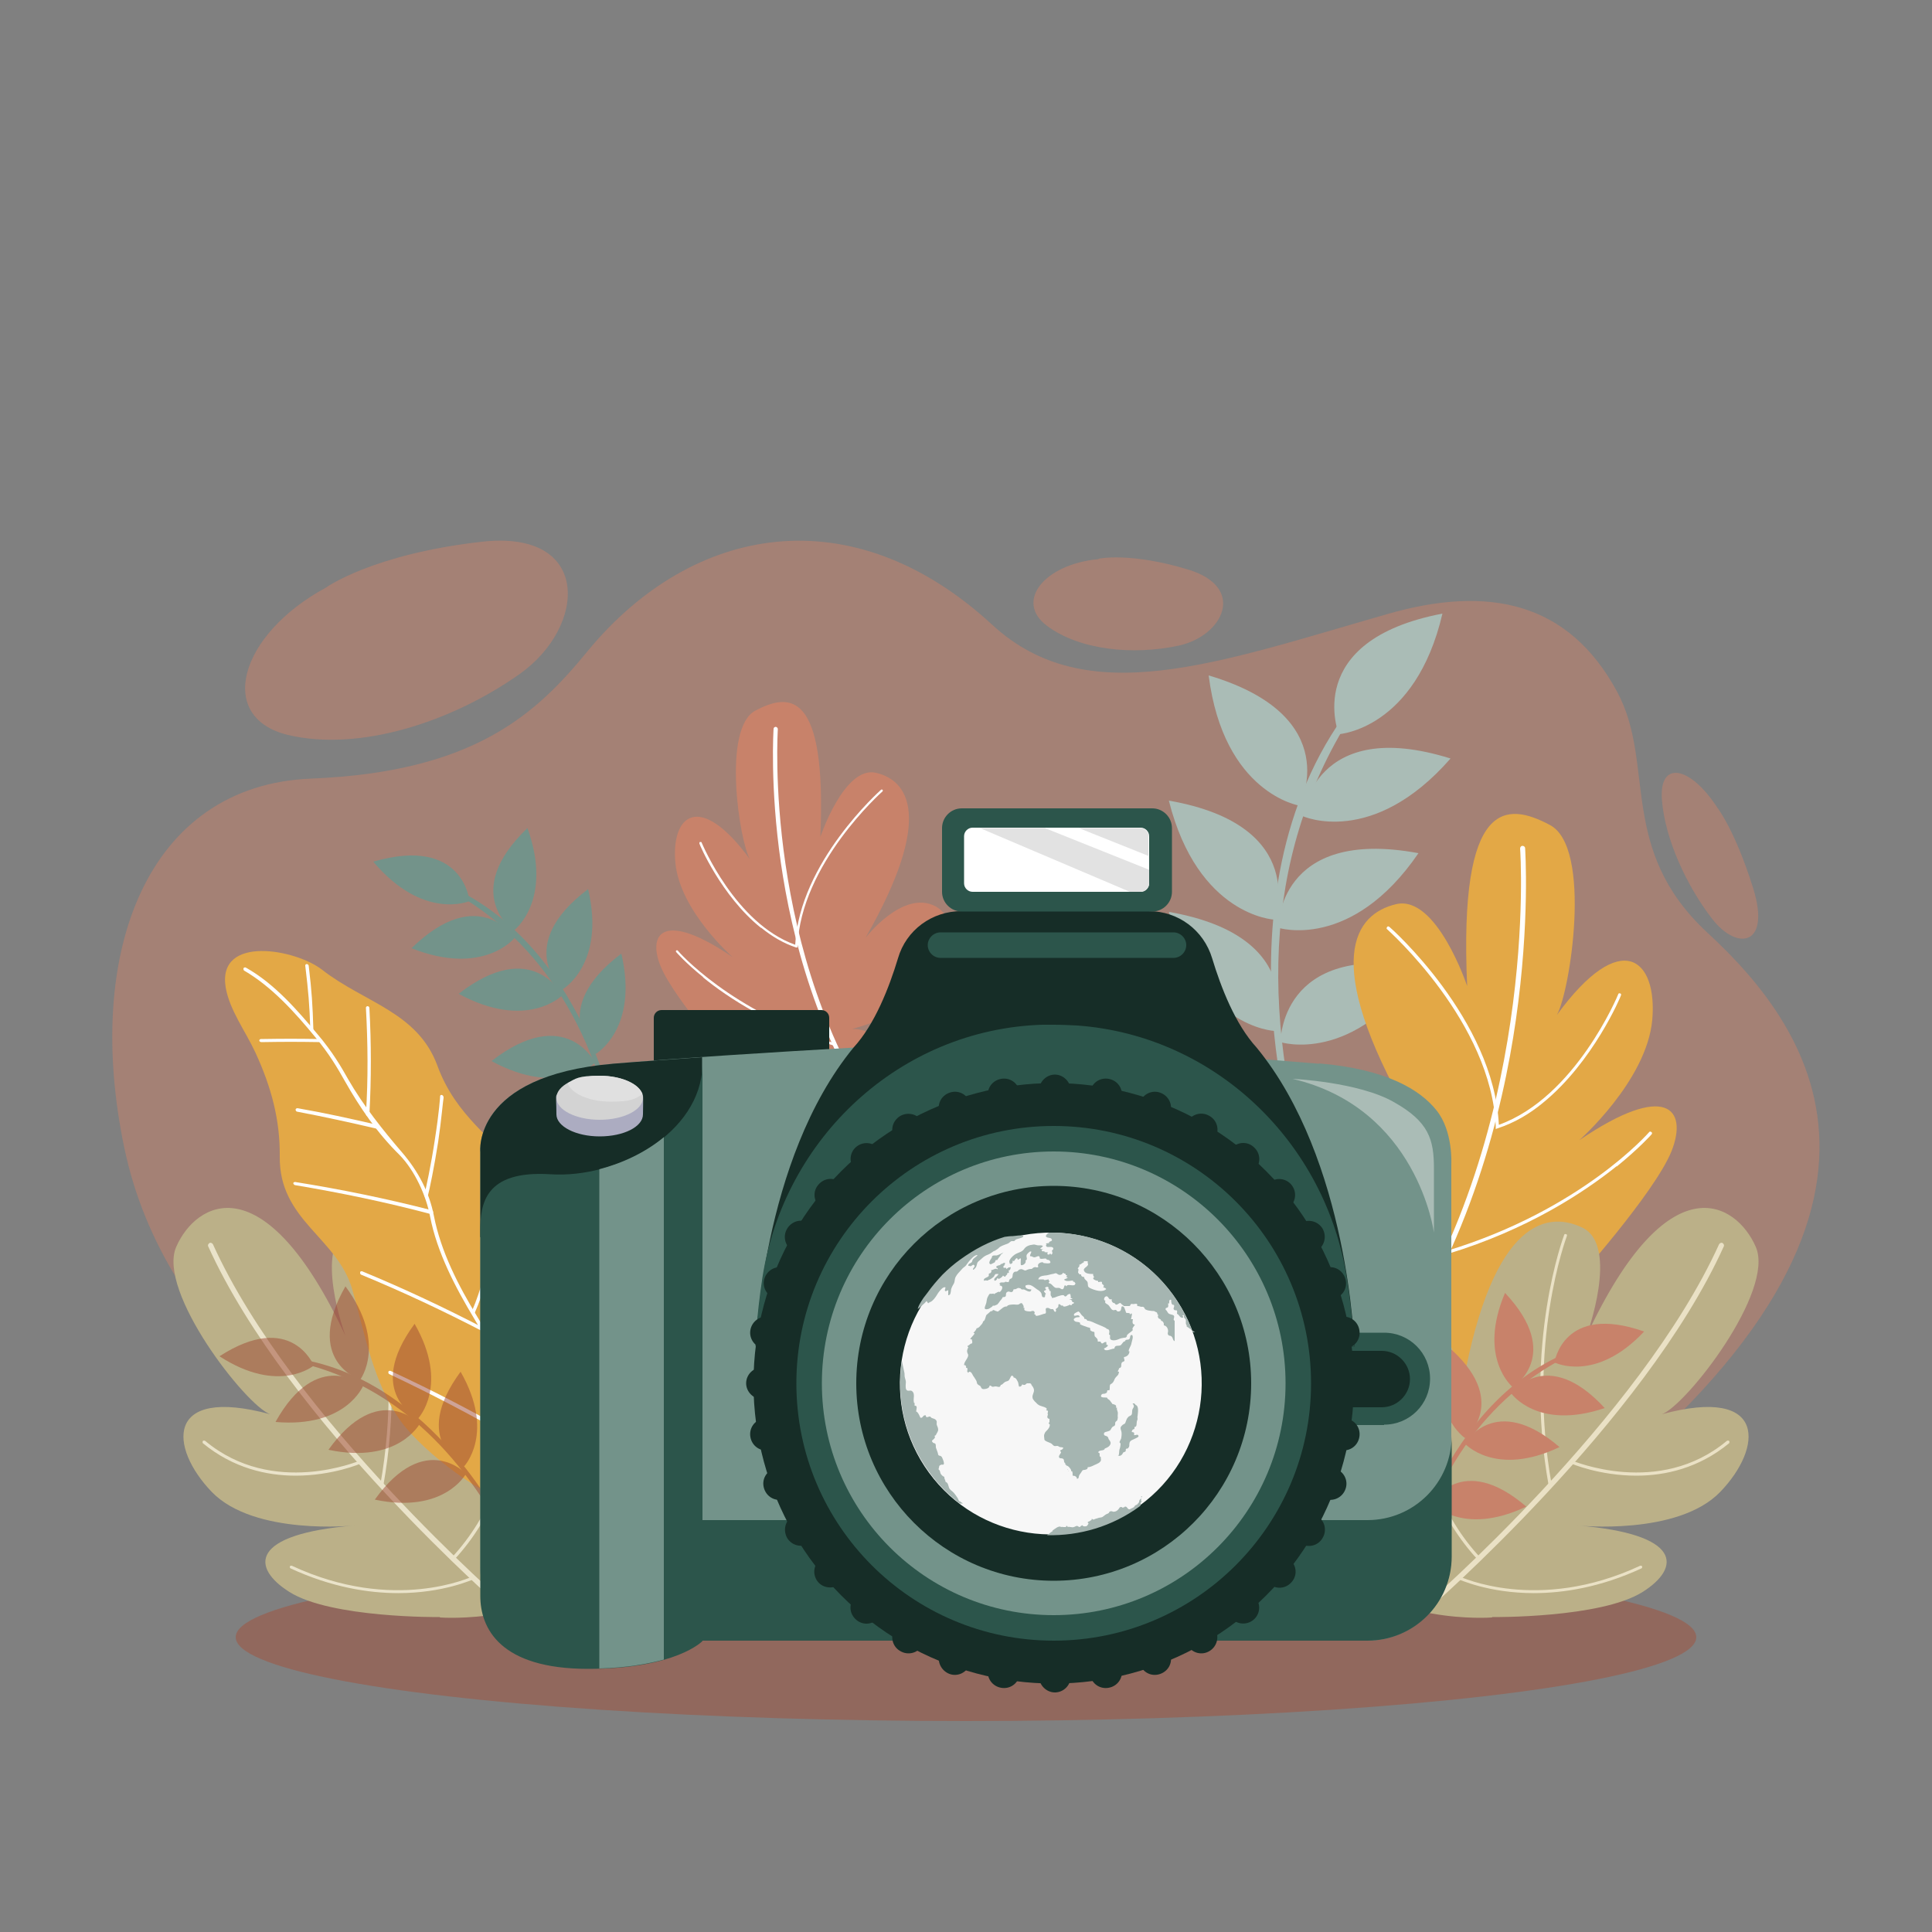 <?xml version="1.0" encoding="UTF-8"?>
<svg id="Calque_1" xmlns="http://www.w3.org/2000/svg" version="1.1" xmlns:xlink="http://www.w3.org/1999/xlink" viewBox="0 0 500 500">
  <rect x="0" y="0" width="500" height="500" fill="#808080" stroke="none"/>
  <!-- Generator: Adobe Illustrator 29.0.1, SVG Export Plug-In . SVG Version: 2.1.0 Build 192)  -->
  <defs>
    <style>
      .st0 {
        fill: #eae3ca;
      }

      .st1 {
        fill: #9e4832;
      }

      .st2 {
        fill: #aabcb6;
      }

      .st3 {
        fill: url(#Dégradé_sans_nom_2);
      }

      .st3, .st4, .st5, .st6, .st7 {
        isolation: isolate;
      }

      .st3, .st5 {
        opacity: .5;
      }

      .st8 {
        fill: #fcfcfc;
      }

      .st4, .st9 {
        fill: #c8826a;
      }

      .st4, .st6 {
        opacity: .5;
      }

      .st10 {
        fill: #c2c2c1;
      }

      .st5 {
        fill: url(#Dégradé_sans_nom);
      }

      .st11 {
        fill: #eae1c5;
      }

      .st12 {
        fill: #fff;
      }

      .st13 {
        fill: none;
      }

      .st14 {
        fill: #acacc1;
      }

      .st15 {
        fill: #e2e2e2;
      }

      .st16 {
        fill: #e0e0e0;
      }

      .st17 {
        clip-path: url(#clippath-1);
      }

      .st18 {
        fill: #73938a;
      }

      .st19 {
        fill: #162d27;
      }

      .st20 {
        fill: #bbb088;
      }

      .st21 {
        fill: #d3d3d3;
      }

      .st22 {
        fill: #e3a846;
      }

      .st7 {
        fill: #995e4f;
        opacity: .7;
      }

      .st23 {
        fill: #2c554b;
      }

      .st24 {
        fill: #a5b5b1;
      }

      .st25 {
        clip-path: url(#clippath);
      }

      .st26 {
        fill: #f7f7f7;
      }
    </style>
    <clipPath id="clippath">
      <path class="st13" d="M303.5,335c12.7,17.4,8.9,41.9-8.5,54.6-17.4,12.7-41.9,8.9-54.6-8.5-12.7-17.4-8.9-41.9,8.5-54.6,17.4-12.7,41.9-8.9,54.6,8.5Z"/>
    </clipPath>
    <radialGradient id="Dégradé_sans_nom" data-name="Dégradé sans nom" cx="-25.7" cy="-18.5" fx="-25.7" fy="-18.5" r="33.7" gradientTransform="translate(198.8 318) rotate(-36.1) scale(1 -1)" gradientUnits="userSpaceOnUse">
      <stop offset="0" stop-color="#fff"/>
      <stop offset=".3" stop-color="#fbfbfb" stop-opacity=".7"/>
      <stop offset=".5" stop-color="#f0f0f0" stop-opacity=".5"/>
      <stop offset=".8" stop-color="#dededd" stop-opacity=".2"/>
      <stop offset="1" stop-color="#c4c4c3" stop-opacity="0"/>
      <stop offset="1" stop-color="#c2c2c1" stop-opacity="0"/>
    </radialGradient>
    <clipPath id="clippath-1">
      <path class="st13" d="M303.5,335c12.7,17.4,8.9,41.9-8.5,54.6-17.4,12.7-41.9,8.9-54.6-8.5-12.7-17.4-8.9-41.9,8.5-54.6,17.4-12.7,41.9-8.9,54.6,8.5Z"/>
    </clipPath>
    <radialGradient id="Dégradé_sans_nom_2" data-name="Dégradé sans nom 2" cx="-23.8" cy="-22.8" fx="-23.8" fy="-22.8" r="24.4" gradientTransform="translate(198.8 318) rotate(-36.1) scale(1 -1)" gradientUnits="userSpaceOnUse">
      <stop offset="0" stop-color="#fff"/>
      <stop offset=".9" stop-color="#c6c6c5" stop-opacity="0"/>
      <stop offset="1" stop-color="#c2c2c1" stop-opacity="0"/>
    </radialGradient>
  </defs>
  <g id="OBJECTS">
    <path class="st4" d="M88.7,373.3s-45.8-25.2-56.5-76.1c-10.7-50.9,6-94,48.3-95.7,42.3-1.7,58.3-16.8,71.5-32.9,27.2-33.1,68.6-40.3,104.8-6.9,24.4,22.5,58,9.9,102.3-2.8,26.1-7.5,46.8-3.2,59.4,20.1,10.1,18.7,0,40.7,23.4,62.4,27,24.9,63.8,74.7-40.6,153.2-83.3,19.9-312.7-21.3-312.7-21.3"/>
    <path class="st4" d="M84.3,152.1s12-8.7,40.4-11.9c28.4-3.2,27.3,21.9,9.7,34.3-17.6,12.4-41.4,20.1-59.9,15.7-18.6-4.5-12.7-25.9,9.8-38.1Z"/>
    <path class="st4" d="M284.3,144.6s8-1.8,23.2,2.8c15.2,4.6,9.1,17.2-2.5,19.7-11.7,2.5-25.5,1.2-34-5.1-8.5-6.3-.8-16,13.3-17.3Z"/>
    <path class="st4" d="M444.5,209.1s4.5,5.7,9.2,20.7-4.1,16.4-10.6,8c-6.5-8.4-12.2-20.5-13-30.8-.8-10.3,7.3-8.9,14.4,2.1Z"/>
    <g>
      <path class="st2" d="M334.6,294.1s-23.4-76.7,24.8-122.1c-29.3,35.2-34.2,77.3-23.2,122.1-1.8-.1-1.6,0-1.6,0Z"/>
      <path class="st2" d="M346.5,190s-9.8-24.2,26.8-31.2c-7,30-26.8,31.2-26.8,31.2Z"/>
      <path class="st2" d="M337.1,211.2s2.8-26,38.3-14.9c-20.3,23.2-38.3,14.9-38.3,14.9Z"/>
      <path class="st2" d="M336.3,208.5s12.2-23.1-23.5-33.7c3.9,30.6,23.5,33.7,23.5,33.7Z"/>
      <path class="st2" d="M330.8,240.1s-.3-26.1,36.3-19.3c-17.4,25.4-36.3,19.3-36.3,19.3Z"/>
      <path class="st2" d="M329.8,238s9.4-24.4-27.3-30.8c7.5,29.9,27.3,30.8,27.3,30.8Z"/>
      <path class="st2" d="M331.4,269.7s-.3-26.1,36.3-19.3c-17.4,25.4-36.3,19.3-36.3,19.3Z"/>
      <path class="st2" d="M329.8,266.8s9.4-24.4-27.3-30.8c7.5,29.9,27.3,30.8,27.3,30.8Z"/>
    </g>
    <g>
      <path class="st18" d="M159.4,290.1s-9.2-51.5-50.8-63.6c27.5,11.8,42.9,34.7,49.8,64,1-.6,1-.5,1-.5Z"/>
      <path class="st18" d="M121.5,233.2s-1.5-17-24.9-10.2c13,15.4,24.9,10.2,24.9,10.2Z"/>
      <path class="st18" d="M133.2,242.7s-9.3-14.3-26.7,2.7c18.7,7.4,26.7-2.7,26.7-2.7Z"/>
      <path class="st18" d="M132.9,240.9s-13.9-9.8,3.6-26.6c6.8,18.9-3.6,26.6-3.6,26.6Z"/>
      <path class="st18" d="M145.5,257.6s-7.6-15.3-26.8-.4c17.7,9.6,26.8.4,26.8.4Z"/>
      <path class="st18" d="M145.5,256.1s-12.7-11.4,6.7-26c4.6,19.6-6.7,26-6.7,26Z"/>
      <path class="st18" d="M154,275s-7.6-15.3-26.8-.4c17.7,9.6,26.8.4,26.8.4Z"/>
      <path class="st18" d="M154.1,272.8s-12.7-11.4,6.7-26c4.6,19.6-6.7,26-6.7,26Z"/>
    </g>
    <ellipse class="st7" cx="250" cy="423.7" rx="189" ry="21.7"/>
    <g>
      <path class="st22" d="M407.2,332.1s-35.5,36.4-58.7,32.1,3.8-46,20.7-45.4c-34.6-9.3-38.3-35.1-27.4-40.6,10.8-5.5,22.9,10.4,22.9,10.4-23-40.3-14-52.1-3.4-54.6,10.5-2.5,18.4,21.2,18.4,21.2-2.2-48.8,10.3-47.6,21.4-41.7,11.1,5.8,5.2,43.4,1.8,49.2,16.7-22.9,26.1-14.5,24.7,1.3-1.5,15.8-18.9,31.1-18.9,31.1,22.5-15.3,28.2-8.1,23.9,2.8-4.4,10.9-25.3,34.2-25.3,34.2Z"/>
      <g>
        <path class="st12" d="M359.2,352.5c-.2.2-.6.2-.8,0-.3-.2-.4-.6-.2-1,40.2-57.3,35.3-131.1,35.2-131.9,0-.4.3-.7.6-.7.4,0,.7.3.7.6,0,.2,1.3,18.9-2.4,44.5-3.4,23.6-11.9,58.1-33.1,88.3,0,0,0,.1-.1.1Z"/>
        <path class="st12" d="M399.2,285.5c-3.4,2.8-7.3,5.1-11.6,6.5l-.5.2v-.5c-1-27.1-27.8-50.9-28.1-51.2-.2-.1-.2-.4,0-.6.1-.2.4-.2.6,0,.3.2,27,23.9,28.3,51.2,19.8-7.1,30.8-33.5,30.9-33.8,0-.2.3-.3.5-.2.2,0,.3.3.2.5,0,.2-7.2,17.3-20.3,27.9Z"/>
        <path class="st12" d="M418.4,301.8c-8.5,6.8-23,16.4-43.7,22.7-.2,0-.4,0-.5-.3,0-.2,0-.4.3-.5,34.8-10.6,52.1-30.5,52.3-30.7.1-.2.4-.2.6,0,.2.1.2.4,0,.6,0,0-3.1,3.5-9,8.3Z"/>
      </g>
    </g>
    <g>
      <path class="st9" d="M190.7,276.6s27.8,28.5,46,25.2c18.2-3.3-3-36-16.2-35.5,27.1-7.3,29.9-27.5,21.5-31.8s-18,8.2-18,8.2c18-31.5,10.9-40.8,2.7-42.7-8.2-1.9-14.4,16.6-14.4,16.6,1.7-38.2-8.1-37.3-16.8-32.7-8.7,4.6-4.1,34-1.4,38.5-13.1-17.9-20.5-11.4-19.3,1s14.8,24.3,14.8,24.3c-17.6-12-22.1-6.4-18.7,2.2,3.4,8.6,19.8,26.8,19.8,26.8Z"/>
      <g>
        <path class="st12" d="M228.2,292.6c.2.1.4.2.6,0,.2-.2.3-.5.1-.7-31.5-44.9-27.6-102.7-27.6-103.2,0-.3-.2-.5-.5-.6-.3,0-.6.2-.6.5,0,.1-1,14.8,1.9,34.8,2.7,18.5,9.3,45.5,25.9,69.1,0,0,0,0,.1.1Z"/>
        <path class="st12" d="M197,240.1c2.7,2.2,5.7,4,9,5.1h.4c0,.1,0-.3,0-.3.8-21.3,21.8-39.9,22-40.1.1-.1.1-.3,0-.4-.1-.1-.3-.1-.4,0-.2.2-21.1,18.7-22.2,40.1-15.5-5.5-24.1-26.2-24.2-26.4,0-.2-.2-.2-.4-.2-.2,0-.2.2-.2.4,0,.2,5.7,13.6,15.9,21.8Z"/>
        <path class="st12" d="M181.9,252.9c6.6,5.4,18,12.8,34.2,17.8.2,0,.3,0,.4-.2,0-.2,0-.3-.2-.4-27.2-8.3-40.8-23.9-40.9-24.1-.1-.1-.3-.1-.4,0-.1.1-.1.3,0,.4,0,0,2.4,2.8,7,6.5Z"/>
      </g>
    </g>
    <g>
      <g>
        <path class="st20" d="M386.1,418.6s-27.3,2.1-42-14.4c-15.6-17.7,5.6-26.5,18.4-15.5-21.2-28.9-7.8-51.4,4.1-48.8s11.3,22.5,11.3,22.5c7.4-45.8,21.8-49.4,31.6-44.7,9.7,4.7,1.1,28,1.1,28,21.2-45.4,38.8-34.5,43.8-23,5,11.5-18,41-24.3,43.3,27.4-7.4,26.1,8.7,15.1,20.1-11,11.4-36.9,8.7-36.9,8.7,27.1,2.2,26.8,10.9,16.8,17.2-10.8,6.8-38.9,6.5-38.9,6.5Z"/>
        <g>
          <path class="st11" d="M368.7,417.1c-.2,0-.4,0-.5-.2-.2-.3-.2-.7,0-1,.6-.5,56.2-48.7,76.7-93.9.2-.3.6-.5.9-.3.3.2.5.6.3.9-20.6,45.5-76.5,93.9-77,94.4-.1.1-.3.2-.4.2Z"/>
          <path class="st11" d="M401.2,384.8c-.2,0-.4-.1-.4-.3-6.6-36.8,3.9-64.6,4-64.9,0-.2.3-.3.5-.2.2,0,.3.3.2.5-.1.3-10.5,27.9-3.9,64.5,0,.2-.1.4-.3.5,0,0,0,0,0,0Z"/>
          <path class="st11" d="M423.5,381.9c-9.6,0-16.8-3.1-17-3.2-.2,0-.3-.3-.2-.5,0-.2.3-.3.5-.2.2,0,22.5,9.6,40.1-5.1.2-.1.4-.1.6,0,.1.2.1.4,0,.6-7.9,6.5-16.6,8.4-24,8.4Z"/>
          <path class="st11" d="M382.8,403.8c-.1,0-.2,0-.3-.1-20.6-22-19.2-58.8-19.1-59.2,0-.2.2-.4.4-.4.2,0,.4.2.4.4,0,.4-1.4,36.9,18.9,58.6.1.2.1.4,0,.6,0,0-.2.1-.3.1Z"/>
          <path class="st11" d="M397,412.3c-11.9,0-19.4-3.6-19.6-3.6-.2,0-.3-.3-.2-.5,0-.2.3-.3.5-.2.2,0,20.2,9.6,46.8-2.8.2,0,.4,0,.5.2,0,.2,0,.4-.2.5-10.6,4.9-20.2,6.4-27.9,6.4Z"/>
          <path class="st11" d="M373.7,412.3s0,0,0,0c-21.1-3-27.3-20.5-27.4-20.7,0-.2,0-.4.2-.5.2,0,.4,0,.5.2,0,.2,6.2,17.2,26.8,20.1.2,0,.4.2.3.4,0,.2-.2.3-.4.3Z"/>
        </g>
      </g>
      <g>
        <path class="st20" d="M113.9,418.6s27.3,2.1,42-14.4c15.6-17.7-5.6-26.5-18.4-15.5,21.2-28.9,7.8-51.4-4.1-48.8-11.8,2.5-11.3,22.5-11.3,22.5-7.4-45.8-21.8-49.4-31.6-44.7-9.7,4.7-1.1,28-1.1,28-21.2-45.4-38.8-34.5-43.8-23-5,11.5,18,41,24.3,43.3-27.4-7.4-26.1,8.7-15.1,20.1,11,11.4,36.9,8.7,36.9,8.7-27.1,2.2-26.8,10.9-16.8,17.2,10.8,6.8,38.9,6.5,38.9,6.5Z"/>
        <g>
          <path class="st0" d="M131.3,417.1c.2,0,.4,0,.5-.2.2-.3.2-.7,0-1-.6-.5-56.2-48.7-76.7-93.9-.2-.3-.6-.5-.9-.3-.3.2-.5.6-.3.9,20.6,45.5,76.5,93.9,77,94.4.1.1.3.2.4.2Z"/>
          <path class="st0" d="M98.8,384.8c.2,0,.4-.1.4-.3,6.6-36.8-3.9-64.6-4-64.9,0-.2-.3-.3-.5-.2-.2,0-.3.3-.2.5.1.3,10.5,27.9,3.9,64.5,0,.2.1.4.3.5,0,0,0,0,0,0Z"/>
          <path class="st0" d="M76.5,381.9c9.6,0,16.8-3.1,17-3.2.2,0,.3-.3.2-.5,0-.2-.3-.3-.5-.2-.2,0-22.5,9.6-40.1-5.1-.2-.1-.4-.1-.6,0-.1.2-.1.4,0,.6,7.9,6.5,16.6,8.4,24,8.4Z"/>
          <path class="st0" d="M117.2,403.8c.1,0,.2,0,.3-.1,20.6-22,19.2-58.8,19.1-59.2,0-.2-.2-.4-.4-.4-.2,0-.4.2-.4.4,0,.4,1.4,36.9-18.9,58.6-.1.2-.1.4,0,.6,0,0,.2.1.3.1Z"/>
          <path class="st0" d="M103,412.3c11.9,0,19.4-3.6,19.6-3.6.2,0,.3-.3.2-.5,0-.2-.3-.3-.5-.2-.2,0-20.2,9.6-46.8-2.8-.2,0-.4,0-.5.2,0,.2,0,.4.2.5,10.6,4.9,20.2,6.4,27.9,6.4Z"/>
          <path class="st0" d="M126.3,412.3s0,0,0,0c21.1-3,27.3-20.5,27.4-20.7,0-.2,0-.4-.2-.5-.2,0-.4,0-.5.2,0,.2-6.2,17.2-26.8,20.1-.2,0-.4.2-.3.4,0,.2.2.3.4.3Z"/>
        </g>
      </g>
    </g>
    <g>
      <path class="st22" d="M130.4,387.5c5.7-.8,16.8-24.2,12.3-37.5-5-14.8,4.8-32-6.3-45.1-8.8-10.3-18.4-16-23.2-29.1-5.1-13.9-18.9-16.3-29.8-24.8-6.9-5.4-27.2-9.1-25,4.5,1,5.9,5.1,11.3,7.7,16.9,4.2,9.1,6.4,17.6,6.3,26.9-.2,16.6,14.9,20.9,18.8,34.5,3.2,11.1,5.3,24,12.6,34.1,6.2,8.5,22.5,20.1,26.5,19.6Z"/>
      <g>
        <path class="st12" d="M130.5,388c.1,0,.2-.2.3-.3,5-15.4,1.2-33-7.2-46.8-5-8.2-9.5-17-11.3-26.2-1.2-6.2-4.1-11.6-8.2-16.4-4.9-5.7-10.1-12.2-14-19-1.8-3.2-4-7-7.8-11.5-5.3-6.3-11.2-13.2-18.7-17.4-.2-.1-.5,0-.6.2,0,.2,0,.5.2.6,7.2,4.2,13.2,10.9,18.3,17.1,3.7,4.4,5.9,8.2,7.7,11.4,3.9,6.9,8.4,13.5,14.2,19.2,4,4.1,6.9,10.6,7.9,15.9,1.8,9.3,6.5,18.3,11.5,26.6,8.2,13.6,12,30.8,7.1,45.9,0,.3,0,.6.2.7,0,0,.2,0,.3,0Z"/>
        <path class="st12" d="M81.1,266.8c0,0,0-.2,0-.3-.2-6.5-.4-9.8-1.2-16.5,0-.3-.3-.5-.5-.5-.3,0-.4.2-.4.4.8,6.7,1.1,10,1.3,16.5,0,.2.2.5.5.5.2,0,.3,0,.4-.1Z"/>
        <path class="st12" d="M95.5,288.7c0,0,.1-.2.1-.3.5-9.2.5-18.3,0-27.5,0-.3-.2-.5-.5-.5-.2,0-.4.2-.4.4.5,9.2.6,18.3,0,27.5,0,.3.2.5.4.6.1,0,.3,0,.4,0Z"/>
        <path class="st12" d="M110.6,309.8c0,0,.1-.1.1-.2.4-1.4,1.7-7.7,2.7-14.1.8-5.4,1.3-11.1,1.4-11.4,0-.3-.1-.6-.4-.7-.2-.1-.5,0-.5.3,0,.2-.2,3.8-1.4,11.5-.9,6-2.3,12.7-2.7,14,0,.2,0,.5.3.6.1,0,.3,0,.4,0Z"/>
        <path class="st12" d="M122.6,340.1c0,0,.1,0,.2-.2,5.1-11.4,6.6-25.9,7.6-39,0-.3-.2-.6-.4-.6-.2,0-.5,0-.5.4-1,13-2.5,27.4-7.4,38.7,0,.2,0,.5.2.7.1.1.3.1.4,0Z"/>
        <path class="st12" d="M131.8,363.1c0,0,.2-.1.2-.2,3-6.9,5.6-14,7.8-21.1,0-.3,0-.6-.3-.7-.2-.1-.5,0-.6.3-2.2,7.2-4.8,14.2-7.7,21.1-.1.3,0,.6.2.7.1,0,.3,0,.4,0Z"/>
        <path class="st12" d="M132.6,372.1c.1,0,.2-.1.2-.3.1-.3,0-.6-.2-.7-10.3-5.9-20.7-11.3-31.5-16.3-.2-.1-.5,0-.6.2,0,.2,0,.5.2.6,10.8,5.1,21.1,10.5,31.4,16.4.1,0,.2,0,.3,0Z"/>
        <path class="st12" d="M125.4,344.7c0,0,.1-.1.2-.2,0-.3,0-.6-.2-.7-10.4-5.4-20.8-10.3-31.7-14.8-.2,0-.5,0-.5.3,0,.2,0,.5.3.6,10.9,4.5,21.3,9.4,31.7,14.8.1,0,.3,0,.4,0Z"/>
        <path class="st12" d="M111.9,314.1c0,0,.1-.2.2-.3,0-.3-.1-.5-.4-.6-11.7-3-23.4-5.4-35.3-7.3-.2,0-.5.1-.5.3,0,.2.2.4.4.5,11.9,2,23.5,4.4,35.2,7.5.1,0,.2,0,.3,0Z"/>
        <path class="st12" d="M97.9,292c0,0,.1-.1.1-.3,0-.3-.2-.5-.4-.6-6.9-1.6-13.7-3.1-20.6-4.3-.2,0-.5.1-.5.4,0,.2.2.5.4.5,6.9,1.3,13.7,2.8,20.6,4.4.1,0,.3,0,.4,0Z"/>
        <path class="st12" d="M83.4,269.7c0,0,0-.2,0-.3,0-.3-.3-.5-.5-.5-6.2-.1-9.3-.1-15.4,0-.2,0-.4.2-.4.4,0,.2.3.4.5.4,6.1-.1,9.2-.1,15.4,0,.1,0,.2,0,.3-.1Z"/>
      </g>
    </g>
    <g class="st6">
      <g>
        <path class="st1" d="M129.3,393.3s-21.6-42.7-61.1-42.3c27.1,3.1,46.6,19.1,60.4,43,.7-.8.7-.7.7-.7Z"/>
        <path class="st1" d="M81.2,353.4s-5.8-14.4-24.4-2.4c15.4,10,24.4,2.4,24.4,2.4Z"/>
        <path class="st1" d="M94,358.6s-11.9-10-22.7,9.4c18.3,1.6,22.7-9.4,22.7-9.4Z"/>
        <path class="st1" d="M93.2,357.1s-14.8-4.9-3.8-24.2c10.9,14.8,3.8,24.2,3.8,24.2Z"/>
        <path class="st1" d="M108.6,368.5s-10.6-11.4-23.6,6.7c18,3.8,23.6-6.7,23.6-6.7Z"/>
        <path class="st1" d="M108.2,367.1s-14.1-6.6-.9-24.5c9.1,15.9.9,24.5.9,24.5Z"/>
        <path class="st1" d="M120.6,381.4s-10.6-11.4-23.6,6.7c18,3.8,23.6-6.7,23.6-6.7Z"/>
        <path class="st1" d="M120.1,379.5s-14.1-6.6-.9-24.5c9.1,15.9.9,24.5.9,24.5Z"/>
      </g>
    </g>
    <g>
      <path class="st9" d="M364.9,402.6s11-46.5,49.5-55.4c-25.7,9.3-40.9,29.5-48.6,55.9-.9-.6-.8-.5-.8-.5Z"/>
      <path class="st9" d="M402.3,352.6s2.2-15.4,23.2-8c-12.6,13.4-23.2,8-23.2,8Z"/>
      <path class="st9" d="M391.1,360.6s9.2-12.5,24.2,3.8c-17.4,5.9-24.2-3.8-24.2-3.8Z"/>
      <path class="st9" d="M391.5,359s13.2-8.2-2-24.4c-7.2,16.9,2,24.4,2,24.4Z"/>
      <path class="st9" d="M379.1,373.6s7.7-13.5,24.5.9c-16.6,7.9-24.5-.9-24.5-.9Z"/>
      <path class="st9" d="M379.2,372.2s12.1-9.7-4.8-24c-5.1,17.6,4.8,24,4.8,24Z"/>
      <path class="st9" d="M370.5,389s7.7-13.5,24.5.9c-16.6,7.9-24.5-.9-24.5-.9Z"/>
      <path class="st9" d="M370.6,387.1s12.1-9.7-4.8-24c-5.1,17.6,4.8,24,4.8,24Z"/>
    </g>
    <g>
      <g>
        <g>
          <g>
            <path class="st19" d="M169.2,276.8v-13.4c0-1.1.9-2,2-2h41.4c1.1,0,2,.9,2,2v13.4h-45.4Z"/>
            <g>
              <path class="st18" d="M341.4,275.3c-36.4-3.1-86.3-6-86.3-6,0,0-60.1,2.9-96.5,6-36.4,3.1-34.3,22.8-34.3,22.8v107.6c0,10.5,8.5,18.9,18.9,18.9h210.6c12,0,21.8-9.7,21.8-21.8v-101.5s.5-8.5-3.8-13.9c-4.1-5.2-12.7-10.7-30.5-12.2Z"/>
              <path class="st2" d="M334.5,279.2s17.1.8,26.2,6c9.1,5.1,10.4,9.7,10.4,17.2v16.6s-4.2-32.2-36.6-39.8Z"/>
              <path class="st23" d="M353.9,393.4h-210.6c-10.5,0-18.9-8.5-18.9-18.9v31.2c0,10.5,8.5,18.9,18.9,18.9h210.6c12,0,21.8-9.7,21.8-21.8v-31.2c0,12-9.7,21.8-21.8,21.8Z"/>
              <path class="st19" d="M158.6,275.3c-36.4,3.1-34.3,22.8-34.3,22.8v22.1c5.9-2.9,20.3-9.7,33.8-14.6,17.6-6.5,23.6-21.8,23.6-21.8v-10.2c-8.2.6-16.1,1.1-23.2,1.7Z"/>
              <g>
                <path class="st23" d="M358.2,368.8h-15v-23.9h15c6.6,0,11.9,5.3,11.9,11.9h0c0,6.6-5.3,11.9-11.9,11.9Z"/>
                <path class="st19" d="M357.6,364.2h-9.2v-14.6h9.2c4,0,7.3,3.3,7.3,7.3h0c0,4-3.3,7.3-7.3,7.3Z"/>
              </g>
              <g>
                <path class="st23" d="M181.8,275.6v149.1s-6.8,7.2-29.6,7.2-27.9-10.5-27.9-18.9v-94.4c0-6.9,1-15.8,18.2-14.7,17.2,1.1,38.9-10.5,39.3-28.3Z"/>
                <path class="st18" d="M171.8,294.3c-4.7,3.9-10.6,6.7-16.7,8.3v129.2c7.2-.2,12.6-1.2,16.7-2.3v-135.2Z"/>
                <g>
                  <path class="st14" d="M166.4,288.4c0,3.2-5,5.7-11.2,5.7s-11.2-2.6-11.2-5.7-.2-4.5,0-4.9c1.2-2.5,5.9-.8,11.2-.8s10.2-1.8,11.2.9c.1.3,0,4.5,0,4.8Z"/>
                  <ellipse class="st21" cx="155.2" cy="284.1" rx="11.2" ry="5.7"/>
                  <path class="st16" d="M146.9,280.3c.9,2.7,5.5,4.8,11.1,4.8s6.2-.7,8.3-1.9c-.9-2.7-5.5-4.8-11.1-4.8s-6.2.7-8.3,1.9Z"/>
                </g>
              </g>
              <path class="st19" d="M325.2,271.1c-5.5-6-9.2-15.5-11.5-23.1-2.2-7.3-8.8-12.2-16.4-12.2h-48.5c-7.6,0-14.3,4.9-16.4,12.2-2.3,7.6-6,17.1-11.5,23.1-23.9,29.1-25.3,77.4-25.3,77.4h154.9s-1.4-48.3-25.3-77.4Z"/>
            </g>
          </g>
          <g>
            <g>
              <path class="st23" d="M282.4,348.5h68s-.2-7.1-1.8-17.5c-5.4-35.3-34.1-63-69.8-65.6-2-.1-4.1-.2-6.2-.2s-1.9,0-2.9,0c-36.7,1.2-66.8,29.2-72.4,65.5-1.6,10.5-1.8,17.7-1.8,17.7h86.9Z"/>
              <g>
                <g>
                  <path class="st19" d="M277.1,282.2c0,2.3-1.9,4.1-4.1,4.1s-4.1-1.9-4.1-4.1,1.9-4.1,4.1-4.1,4.1,1.9,4.1,4.1Z"/>
                  <path class="st19" d="M277.1,433.9c0,2.3-1.9,4.1-4.1,4.1s-4.1-1.9-4.1-4.1,1.9-4.1,4.1-4.1,4.1,1.9,4.1,4.1Z"/>
                </g>
                <g>
                  <path class="st19" d="M263.9,282.6c.4,2.3-1.1,4.4-3.4,4.8-2.3.4-4.4-1.1-4.8-3.4-.4-2.3,1.1-4.4,3.4-4.8,2.3-.4,4.4,1.1,4.8,3.4Z"/>
                  <path class="st19" d="M290.3,432c.4,2.3-1.1,4.4-3.4,4.8-2.3.4-4.4-1.1-4.8-3.4-.4-2.3,1.1-4.4,3.4-4.8s4.4,1.1,4.8,3.4Z"/>
                </g>
                <g>
                  <path class="st19" d="M251,285.3c.8,2.2-.3,4.5-2.5,5.3-2.2.8-4.5-.3-5.3-2.5-.8-2.2.3-4.5,2.5-5.3,2.2-.8,4.5.3,5.3,2.5Z"/>
                  <path class="st19" d="M302.8,427.9c.8,2.2-.3,4.5-2.5,5.3-2.2.8-4.5-.3-5.3-2.5-.8-2.2.3-4.5,2.5-5.3,2.2-.8,4.5.3,5.3,2.5Z"/>
                </g>
                <g>
                  <path class="st19" d="M238.7,290.3c1.1,2,.5,4.5-1.5,5.7-2,1.1-4.5.5-5.7-1.5s-.5-4.5,1.5-5.7c2-1.1,4.5-.5,5.7,1.5Z"/>
                  <path class="st19" d="M314.5,421.6c1.1,2,.5,4.5-1.5,5.7s-4.5.5-5.7-1.5-.5-4.5,1.5-5.7c2-1.1,4.5-.5,5.7,1.5Z"/>
                </g>
                <g>
                  <path class="st19" d="M227.4,297.3c1.5,1.8,1.2,4.4-.5,5.8s-4.4,1.2-5.8-.5c-1.5-1.8-1.2-4.4.5-5.8,1.8-1.5,4.4-1.2,5.8.5Z"/>
                  <path class="st19" d="M324.9,413.4c1.5,1.8,1.2,4.4-.5,5.8-1.8,1.5-4.4,1.2-5.8-.5-1.5-1.8-1.2-4.4.5-5.8,1.8-1.5,4.4-1.2,5.8.5Z"/>
                </g>
                <g>
                  <path class="st19" d="M217.6,306.1c1.8,1.5,2,4.1.5,5.8-1.5,1.8-4.1,2-5.8.5-1.8-1.5-2-4.1-.5-5.8,1.5-1.8,4.1-2,5.8-.5Z"/>
                  <path class="st19" d="M333.8,403.6c1.8,1.5,2,4.1.5,5.8-1.5,1.8-4.1,2-5.8.5-1.8-1.5-2-4.1-.5-5.8,1.5-1.8,4.1-2,5.8-.5Z"/>
                </g>
                <g>
                  <path class="st19" d="M209.4,316.5c2,1.1,2.7,3.7,1.5,5.7-1.1,2-3.7,2.7-5.7,1.5-2-1.1-2.7-3.7-1.5-5.7s3.7-2.7,5.7-1.5Z"/>
                  <path class="st19" d="M340.8,392.3c2,1.1,2.7,3.7,1.5,5.7-1.1,2-3.7,2.7-5.7,1.5-2-1.1-2.7-3.7-1.5-5.7,1.1-2,3.7-2.7,5.7-1.5Z"/>
                </g>
                <g>
                  <path class="st19" d="M203.2,328.2c2.2.8,3.3,3.2,2.5,5.3-.8,2.2-3.2,3.3-5.3,2.5s-3.3-3.2-2.5-5.3c.8-2.2,3.2-3.3,5.3-2.5Z"/>
                  <path class="st19" d="M345.7,380.1c2.2.8,3.3,3.2,2.5,5.3-.8,2.2-3.2,3.3-5.3,2.5-2.2-.8-3.3-3.2-2.5-5.3.8-2.2,3.2-3.3,5.3-2.5Z"/>
                </g>
                <g>
                  <path class="st19" d="M199,340.8c2.3.4,3.8,2.5,3.4,4.8-.4,2.3-2.6,3.8-4.8,3.4s-3.8-2.5-3.4-4.8,2.6-3.8,4.8-3.4Z"/>
                  <path class="st19" d="M348.4,367.1c2.3.4,3.8,2.5,3.4,4.8s-2.5,3.8-4.8,3.4-3.8-2.5-3.4-4.8c.4-2.3,2.5-3.8,4.8-3.4Z"/>
                </g>
                <g>
                  <path class="st19" d="M197.2,353.9c2.3,0,4.1,1.9,4.1,4.1s-1.9,4.1-4.1,4.1-4.1-1.9-4.1-4.1c0-2.3,1.9-4.1,4.1-4.1Z"/>
                  <path class="st19" d="M348.8,353.9c2.3,0,4.1,1.9,4.1,4.1s-1.9,4.1-4.1,4.1-4.1-1.9-4.1-4.1c0-2.3,1.9-4.1,4.1-4.1Z"/>
                </g>
                <g>
                  <path class="st19" d="M197.6,367.1c2.3-.4,4.4,1.1,4.8,3.4.4,2.3-1.1,4.4-3.4,4.8-2.3.4-4.4-1.1-4.8-3.4-.4-2.3,1.1-4.4,3.4-4.8Z"/>
                  <path class="st19" d="M347,340.8c2.3-.4,4.4,1.1,4.8,3.4.4,2.3-1.1,4.4-3.4,4.8-2.3.4-4.4-1.1-4.8-3.4-.4-2.3,1.1-4.4,3.4-4.8Z"/>
                </g>
                <g>
                  <path class="st19" d="M200.3,380.1c2.2-.8,4.5.3,5.3,2.5.8,2.2-.3,4.5-2.5,5.3-2.2.8-4.5-.3-5.3-2.5-.8-2.2.3-4.5,2.5-5.3Z"/>
                  <path class="st19" d="M342.8,328.2c2.2-.8,4.5.3,5.3,2.5.8,2.2-.3,4.5-2.5,5.3-2.2.8-4.5-.3-5.3-2.5-.8-2.2.3-4.5,2.5-5.3Z"/>
                </g>
                <g>
                  <path class="st19" d="M205.2,392.3c2-1.1,4.5-.5,5.7,1.5s.5,4.5-1.5,5.7c-2,1.1-4.5.5-5.7-1.5-1.1-2-.5-4.5,1.5-5.7Z"/>
                  <path class="st19" d="M336.6,316.5c2-1.1,4.5-.5,5.7,1.5,1.1,2,.5,4.5-1.5,5.7-2,1.1-4.5.5-5.7-1.5-1.1-2-.5-4.5,1.5-5.7Z"/>
                </g>
                <g>
                  <path class="st19" d="M212.2,403.6c1.8-1.5,4.4-1.2,5.8.5,1.5,1.8,1.2,4.4-.5,5.8s-4.4,1.2-5.8-.5c-1.5-1.8-1.2-4.4.5-5.8Z"/>
                  <path class="st19" d="M328.4,306.1c1.8-1.5,4.4-1.2,5.8.5,1.5,1.8,1.2,4.4-.5,5.8-1.8,1.5-4.4,1.2-5.8-.5-1.5-1.8-1.2-4.4.5-5.8Z"/>
                </g>
                <g>
                  <path class="st19" d="M221.1,413.4c1.5-1.8,4.1-2,5.8-.5,1.8,1.5,2,4.1.5,5.8-1.5,1.8-4.1,2-5.8.5-1.8-1.5-2-4.1-.5-5.8Z"/>
                  <path class="st19" d="M318.6,297.3c1.5-1.8,4.1-2,5.8-.5,1.8,1.5,2,4.1.5,5.8-1.5,1.8-4.1,2-5.8.5-1.8-1.5-2-4.1-.5-5.8Z"/>
                </g>
                <g>
                  <path class="st19" d="M231.5,421.6c1.1-2,3.7-2.7,5.7-1.5,2,1.1,2.7,3.7,1.5,5.7-1.1,2-3.7,2.7-5.7,1.5-2-1.1-2.7-3.7-1.5-5.7Z"/>
                  <path class="st19" d="M307.3,290.3c1.1-2,3.7-2.7,5.7-1.5,2,1.1,2.7,3.7,1.5,5.7-1.1,2-3.7,2.7-5.7,1.5-2-1.1-2.7-3.7-1.5-5.7Z"/>
                </g>
                <g>
                  <path class="st19" d="M243.2,427.9c.8-2.2,3.2-3.3,5.3-2.5s3.3,3.2,2.5,5.3c-.8,2.2-3.2,3.3-5.3,2.5s-3.3-3.2-2.5-5.3Z"/>
                  <path class="st19" d="M295,285.3c.8-2.2,3.2-3.3,5.3-2.5,2.2.8,3.3,3.2,2.5,5.3-.8,2.2-3.2,3.3-5.3,2.5-2.2-.8-3.3-3.2-2.5-5.3Z"/>
                </g>
                <g>
                  <path class="st19" d="M255.7,432c.4-2.3,2.5-3.8,4.8-3.4s3.8,2.5,3.4,4.8-2.5,3.8-4.8,3.4c-2.3-.4-3.8-2.5-3.4-4.8Z"/>
                  <path class="st19" d="M282.1,282.6c.4-2.3,2.5-3.8,4.8-3.4s3.8,2.5,3.4,4.8c-.4,2.3-2.5,3.8-4.8,3.4s-3.8-2.5-3.4-4.8Z"/>
                </g>
              </g>
              <circle class="st19" cx="272.7" cy="358" r="77.7"/>
              <circle class="st23" cx="272.7" cy="358" r="66.6"/>
              <circle class="st18" cx="272.7" cy="358" r="60"/>
              <circle class="st19" cx="272.7" cy="358" r="51.1"/>
            </g>
            <ellipse class="st8" cx="273" cy="336.5" rx="21.2" ry="16"/>
          </g>
          <path class="st23" d="M303.7,247.9h-60.3c-1.8,0-3.3-1.5-3.3-3.3h0c0-1.8,1.5-3.3,3.3-3.3h60.3c1.8,0,3.3,1.5,3.3,3.3h0c0,1.8-1.5,3.3-3.3,3.3Z"/>
        </g>
        <g>
          <path class="st23" d="M298.2,235.9h-49.3c-2.8,0-5.1-2.3-5.1-5.1v-16.5c0-2.8,2.3-5.1,5.1-5.1h49.3c2.8,0,5.1,2.3,5.1,5.1v16.5c0,2.8-2.3,5.1-5.1,5.1Z"/>
          <path class="st12" d="M295.2,230.8h-43.5c-1.2,0-2.2-1-2.2-2.2v-12.2c0-1.2,1-2.2,2.2-2.2h43.5c1.2,0,2.2,1,2.2,2.2v12.2c0,1.2-1,2.2-2.2,2.2Z"/>
          <path class="st15" d="M297.3,216.5c0-1.2-1-2.2-2.2-2.2h-15.9l18,7.2v-5Z"/>
          <path class="st15" d="M253.6,214.3l38.8,16.5h2.8c1.2,0,2.2-1,2.2-2.2v-3.5l-27-10.8h-16.8Z"/>
        </g>
      </g>
      <g>
        <path class="st26" d="M303.5,335c12.7,17.4,8.9,41.9-8.5,54.6-17.4,12.7-41.9,8.9-54.6-8.5-12.7-17.4-8.9-41.9,8.5-54.6,17.4-12.7,41.9-8.9,54.6,8.5Z"/>
        <path class="st10" d="M276.5,380.8c0,0,0-.1-.1-.2,0,0,0,0,0,0v.2Z"/>
        <g>
          <path class="st24" d="M240.2,337.3c.3-.3.6-.3,1-.6.7-.6,1.1-1.3,1.6-2.1.3-.4,1.3-1.8,1.9-1.4,0,.2-.3.7-.1.9.2.2.6-.2.8-.2,0,.4,0,1,0,1.3.6,0,.6-.6.7-1.1,0-.5.2-.9.4-1.3.2-.4.4-.6.5-1,.1-.4.1-.9.3-1.3.4-.8,1-1.3,1.6-2,.3-.4.7-.6,1-.9.3-.4.6-.8.9-1.2.5-.5,1.4-1.7,2.2-1.6-.3.5-1.1.8-1.3,1.3-.2.4,0,.4-.4.7-.3.2-.8.3-.7.8.2,0,.4,0,.5.1.4,0,.7-.6,1-.3.4.4-.3.7-.3,1.1,0,.4.7-.4.8-.6.2-.4.2-.8.4-1.2.3-.4.8-.7,1.2-1.1.3-.3.6-.5,1-.7.5-.2,1-.4,1.4-.7.3-.2.6-.5.9-.5,0,0,0,0,0,0,.2-.2.5-.3.7-.5.2-.1.4-.4.6-.5.6-.4,1.4-.6,2.1-.9.4-.2.6-.6,1-.6.2,0,.2,0,.5,0,.2,0,.3-.3.5-.4.3-.2,2.2-.5,1.9-.9-.2-.4-2.3,0-2.7,0-.7,0-1.4.1-2.1.2-4,1.2-7.8,3.2-11.4,5.8-1.7,1.2-3.3,2.6-4.7,4-1.4,1.5-2.7,3-3.9,4.7-.3.4-.7.9-1,1.3-.4.6-.8,1.2-1.1,1.8-.2.4-.3.7-.4,1.1.5-.4,1-.8,1.5-1.3.3-.2.5-.5.8-.8Z"/>
          <path class="st24" d="M261.4,328c-.5-.1-.6.3-1,.4,0,0,0-.2,0-.3-.2,0-.4,0-.7,0,0,0,0-.4,0-.5,0,0,.1,0,.2,0,0,0,0-.1,0-.2.2-.2.2-.2.2-.5,0,0-.1-.1-.1-.1-.2,0-.6.2-.7.3-.1,0-.5,0-.4.3-.3,0-.9.2-1,.3-.3.6.5.3.3.8-.3-.2-.6-.2-1,0-.2.1-.4.2-.7.2.2.5,0,.5-.2.8,0,0-.3,0-.4.2,0,.1,0,.4,0,.5-.3.5-1.6.5-1.2,1.3.4-.4.8.2,1.2-.3.2.1,1.1-.6,1.3-.8.2-.3.2-.5.5-.7,0,0,.5,0,.7,0-.1.5-1.1,1-1.1,1.4,0,.6.4.3.6.1.1,0,.2-.8.5-.2.4-.1,1-.5,1.2-.9.1.2.4.3.6.3,0-.4.6-.4.5-1,0,0,.2,0,.3.1.2-.2.1-.5,0-.7.5,0,.5-.5.6-.9Z"/>
          <path class="st24" d="M276.3,380.4c0,0,0-.1-.1-.2,0,0,0,0,0,0v.2Z"/>
          <path class="st24" d="M308.7,344.8c-1.2-3.4-3-6.7-5.2-9.8-7.7-10.6-19.8-16.2-32-16-.3.2-.6.4-.7.6-.2.4-.2.2,0,.5.2.3,1.2.2,1.3.5.6.8-.8.5-.6,1.1-.2.1-1.2-.1-.6.5,0,0-.1,0-.2,0,0,.7.6.5,1.2.5.7,0,1,.5.3,1,.2.3.3.9-.2,1-.2-.6-.4,0-.6,0-.3,0-.5-.2-.2-.6-.3,0-.7,0-1-.1,0,0,.2-.2.3-.2-.2,0-.7.1-.8,0-.3-.3,0-.4.3-.5-.3,0-.6,0-.8-.2.2-.2.5-.3.7-.6-.2-.3-.9-.2-1.2-.2-.4,0-.9-.3-1.3-.2-1,.1-1.9.4-2.4,1.2-.6.8-1.5.8-2.4,1.4-.6.4-1.5,1.3-1.4,2,0,0,.1,0,.1,0-.2.8,1.1.3.7-.4.1,0,.3,0,.4.1.2-.2.8-1.4,1-.4.4,0,.4-.4.8-.3,0,.5-.1,1.2,0,1.7.6.2,1.5-.6,1.2-1.2.7-.2.1-.9.3-1.4,0-.1.4-.6.5-.6.2-.2.3-.4.7-.3,0,.5-.4.7-.3,1.2.8,0,.7.5,1.5.2.5-.2,1-.5,1,.4.5.2,1,0,1.5,0,.2,0,.2.3.4.3,0,0,.6.1.6.2,1,1.2-1.4.6-1.5.7-.2-.5-1.2-.1-1.4.3-.3.5.4.8-.4.8-.3,0-.3-.2-.7,0-.2,0-.4.3-.6.4-.2,0-.6,0-.8.1-.2,0-.7.3-.8.3-.5,0-.8-.5-1.4-.3-.4.1-.4.3-.7.5-.3.2-.6,0-.8.2-.6.4-.3,1-.6,1.5-.1.2-.4.2-.6.4-.2.2-.1.5-.3.7-.3,0-.5,0-.8-.1-.4.5-1.3-.2-1.6.6,0,0,.2,0,.3,0-.1.1-.1.3-.2.4,1.2,0,.6,1.3,0,1.7-.2-.3-.8.2-1.1.3-.1,0-.2.2-.3.2-.1,0-.2-.2-.3-.1-.3,0-.6.1-.8,0-.3.2-.4.6-.6.9-.2.4-.2.7-.3,1.2,0,.7-1.2,2.2.3,1.9.3,0,.8-.4,1.1-.6.1,0,.2-.3.3-.3.1,0,.3,0,.4,0,.2-.1.5-.2.7-.3.3-.3.5-.6.7-.9.2-.2.6-.7.7-1,1.5,0,.3-1,1.3-1.4.5-.2.7.3,1.2,0,.2-.1.2-.4.3-.6.2-.1.4,0,.6-.1.5-.2.5-.4,1.1-.2.1,0,.3.2.4.3.2,0,.4,0,.6,0,.4.1,1.8,1.2,1.9,0-.6,0-1.7-.2-1.5-1,1.3-.6,2.1.4,3,1,.4.2.9.6,1.1,1,.2.5,0,1.2.9,1,0-.1.1-.3.1-.5,0,0,0-.1-.1-.1.6-.3,0-.4,0-.6,0-.1-.2,0-.2-.4,0-.1.4-.1.5-.3.1-.4-.6-.4,0-.7.4-.2.8,0,.6.4.2.1.3.3.3.6,0,0,.2,0,.3,0,.1.4-.2,1.2.3,1.5,0,0,0,.2,0,.3.6,0,1-.2,1.5-.4.4-.1,1.1-.4,1.5-.3.3,0,.2.4.6.3.2,0,.4-.4.6-.5.9-.4.5.2.8.7-.1,0-.2,0-.3,0,.2.2.5.3.7.5-.4,0-.7,0-1,0,.3,0,1,.3.9.8.1,0,.3,0,.4,0,0,0,0,.1,0,.2,0,0,0,.1-.1.2-.1,0-.2,0-.3,0,0,.3-.2.4-.5.4,0,0,0-.1,0-.2-.3.2-1.9.9-1.9.3-.2,0-.3-.1-.5,0-.1-.3-.4-.4-.6-.4-.2.3,0,.6-.2.8-.2.3-.5.3-.6.6.2.2.1.4,0,.6-.5,0-.4-.5-.7-.7-.1,0-.3,0-.5,0-.2,0-.5-.3-.7-.3-1.4-.2,0,1.4-1,1.5-.1-.1-2.6,1.1-2.3.2-.7,0,0-.4-.3-.7-.2-.4-.7-.2-1-.1-.4,0-2.1,0-1.5-.9,0,0-.2,0-.3,0,.1-.6-.1-.7-.4-1.2-.4-.2-.6.2-.9.3-.3.1-.9,0-1.1,0-.5,0-1.7,0-1.9.5-.9,0-1.2.5-1.9,1-.5.4-.4.4-.9.2-.3,0-.8-.6-1,0-.4,0-.5.1-.8.4-.1.1-.6.5-.7.6-.3.5-.3,1.5-.9,1.7,0,.4-.4.8-.6,1-.4.5-.5.6-1.1.8,0,.4-.6.9-.8,1.2,0,0,.2,0,.3,0,0,.5-.9,1-1.1,1.6.1,0,.3,0,.4,0,0,.4.3.7,0,1.1-.5,0-.6.5-1.1.6,0,.2,0,.2.2.4-.2.3-.4.9-.3,1.2.1.6.4.5.2,1.2-.3.8-1,1.4-1,2.2,0,0,.2,0,.3,0,.2.2.3.4.2.7,0,0,.2,0,.3,0,.1.3.1.6,0,.8,0,.2.2.4.3.5,0,0,.1-.2.2-.3.7-.1.9,1,1.3,1.4.2.3.3.5.5.8.2.3.2.7.3.9.2.3.5.4.8.6.3.4.2.7.8.8.6,0,1.6-.2,1.6-.9.4-.1.5.3.8.3.3,0,.4-.1.8-.1.5,0,1.1.5,1.3-.4.4,0,.6-.4.9-.6.3-.3.8-.3,1.1-.5.5-.4.6-1.9,1.3-1,0,0,0,.1,0,.2.7,0,1,.9,1.2,1.3,0,.2.2.9.2,1,.4.2.8-.2.8-.5.3,0,.4.2.7.1.2,0,.3-.3.6-.4.2,0,.6,0,.8,0,.4.2.2.2.4.5.3.4.6.8.6,1.3,0,.6-.4,1.1-.4,1.7,0,.6.3.8.6,1.2.4.3.5.6,1,.9.5.4,2.8.6,1.9,1.4,1,0,.2.6.5,1.1,0,0,0,0,0,0-.2.5-.3,1,.4,1.1,0,.3,0,.5,0,.8,0,.1-.2.2-.2.3,0,.2.3.3.3.4,0,.5-.2.8-.5,1.2-.4.5-.7.6-.9,1.2-.1.3-.1.3-.1.6,0,0,.1.9.1.9.2.4,1,.6,1.4.8.6.2.7.6,1.1.8.2.1.5,0,.8,0,.3,0,.4.2.7.3.7.1,1.2,0,.6.6-.2.2-.6.1-.5.5.7.3-.8,1.1-.2,1.7.2.2.7,0,1,.3.3.3,0,.8.5,1.1,0,.1,0,.2,0,.3.2.1.1,0,.3.3.4,0,.8.5,1,.8.1,0,0,.1.2.3,0,0,0,.2,0,.3s.2,0,.3.1c.1.4.1.6.1,1.1.5,0,1.1.2,1.1.8.6,0,.4-.5.6-.9.2-.4.4-.5.6-.9.4-.5.1-.4.8-.5.4-.1.8-.1.8-.7.9,0,1.5-.5,2.3-.8.4-.2.7-.3,1-.7.3-.5,0-.6.1-1.1-.7-.2.1-1.1-.7-1.2.2-.8,1.6-.3,1.7-1,.4-.2.8-.3,1.2-.7.4-.5.4-.8.2-1.2-.1-.2-.3-.4-.4-.6-.1-.2,0-.2-.2-.5-.3-.4-.9-.2-1-.7-.1-.7.7-.6,1.1-.8.8-.2.6-.6,1.1-1.1.2-.2.5-.2.6-.4.2-.2,0-.6.2-.9.1-.2.4-.2.5-.6,0-.2.1-.4.1-.6-.1-.1,0-.8,0-1.1,0-.5-.4-.9-.2-1.4,0,0-.2,0-.3,0,.3-.8-.5-.8-1-1,0,0,0,0,0,0,0,0,0,0,0-.1-.2-.3-.4-.5-.6-.8-.3-.3-.6-.3-.7-.7-.4-.1-2.1.2-1.4-.8.2-.3.7-.1,1-.3.5-.2.3-.2.5-.8.1,0,.4,0,.5,0,.2-.4,0-1,.2-1.4,0-.2.5-.3.6-.5.3-.3.2-.3.4-.6.2-.5.3-.7.7-1.1.4-.4.5-.5.6-1.2-.1,0-.2,0-.3,0,0-.4.3-.5.3-.9.9-.2.4-.9.7-1.4.1-.3.6-.3.7-.5.1-.3-.2-.6-.1-1,.8-.1,1.4-.7,1.4-1.5,0,0-.1,0-.2,0,0-.7.6-1.3.7-2,.1-.6.6-1.7.2-2.2-.7-.1-.4.7-.7,1-.3.4-1.1,0-1.1.6-.6,0-.8.9-1.3,1.1-.5.2-1.4-.2-1.5.8-.7,0-2.4,1-2.7,0,.3-.1,1.7-.9.6-1,.1-.2,0-.5,0-.7-.8-.1-1,1-1.5-.1-.3,0-.5,0-.7,0,0-.7-.1-.7-.5-1.1-.2-.3-.2,0-.3-.4-.1-.3,0-.7-.1-1-.3,0-.8-.2-1-.4-.1-.2,0-.5-.1-.6-.2-.2-.4-.1-.6-.2-.7-.3-1.3-.4-2-.8.3-.7-.9-.5-1.2-.7-.7-.4-.4-.8.1-1,.4-.2,1.2,0,1-.3-.3-.6-.9-.1-1.4-.2-.3-.5.4-.8,1.1-1.1.4.2.6.7.8.9.2.3.8.5.7,1,.4,0,.7.2.8.5.9,0,1.8.6,2.6.9.4.2,2.4.9,2.4,1.2.9.1.7.8.6,1.5.7,0-.2,1.1.7,1.4.7.2,1.3,0,2-.3.4-.2.8-.2,1.2-.3.2,0,.5,0,.6-.2.3-.2,0-.3.2-.5.4-.5,1.1-.8,1.5-1.3-.4-.4.3-.9.5-1.4-.8,0-.6-.9-.5-1.4-.1,0-.4,0-.5,0,0-.2.7-2.2-.3-1.2,0-.6-.3-.3-.6-.4-.5-.1-.3.1-.5-.5-.2-.4-.3-1.4-1-1.2-.2.5,0,1.4-1,1.3-.3,0-.3-.4-.6-.4-.4,0-.4.2-.8,0-.4-.2-.7-.9-1-1.2-.4-.4-1.2-.5-.8-1.2-.7,0-.3-1.3.4-1.1.5.2.4,1,1.2.7,0,.5,0,.6.3.9.2.2.5,0,.7.5.5.2.8-.4,1.3-.4,0,.2.8.7.9.8.2,0,1.2,0,1.4,0,.3-.1.2-.4.4-.5.2-.1.4,0,.6,0,.4,0,1.2-.4,1,.5.4,0,.7.1,1,.2.6,0,.5-.1.9.3,0,.7,2,.8,2.5.8.3.3.9.2.8.8.5.2,0,.5.2.8.1.4.3.3.7.6,0,0,.1.3.1.3,0,0,.5.2.4.2.3.4.3.4.3,1,.7.1,1.1.8,1.1,1.5,0,.3-.2.6,0,.9.2.4.5.2.8.4.6.5.3,1,.9,1.3v-5.3c-.6-.2.1-.9-.2-1.3-.2-.3-1.1-.3-1.4-.6-.2-.2-.3-.4-.4-.6-.1-.2-.5-.3-.3-.7.1-.2.5-.1.6-.4.1-.3,0-.6,0-.9,0,0,.2,0,.3,0,0-.4-.1-1.1.5-.9,0,.5,0,1.4.7,1.3.3.6-.4.9.1,1.3.2.2.6,0,.7.2.1.1,0,.6,0,.8.7.3.7,1.2,1.6,1,0-.2,0-.4-.2-.5.5-.5.4.3.4.4.1.2.4.4.5.7,0,.3,0,.7,0,.9,0,.3.3.4.2.8.3.1,1.7,1.3,2.2,1.4ZM276,332.9c-.7-.8-.5.5-.9.7-.4.2-.6-.2-1-.3-.3,0-.6,0-.9,0-.5-.2-.8-.7-1.2-1-.4-.3-.5,0-.6-.4,0-.1.5-.4,0-.5,0,0,0-.2,0-.3-.4,0-1.2.4-1.3,0-.5,0-.9,0-1.4,0,.2-.8,1-.9,1.7-1,.6,0,1.4-.3,2-.4.2,0,.7-.2.8-.2.3,0,.5.3.8.4.4.1.5,0,.8-.1.1,0,.3-.7.6-.2h.3c0,.2.2.2.1.4,0,0,.2,0,.3,0,0,.1,0,.2,0,.3-.1,0-.1.1-.2.2.2,0,.3.1.4.1,0,.4-1.5.4-.6.8.6.3,1.4,0,2,0,0,0,0,.2,0,.3.3,0,.4,0,.5.3,0,0,0,0,.1,0,.1,1.4-2.2-.1-2.3,1ZM282.2,333.4c-.8-.4-.6-.6-.7-1.4-.1-.7-1-.8-.9-1.5-.4,0-.9-.2-.8-.7-.5.1-.6-.2-.8-.5,0-.3.3-.9-.1-1,.2-.4.6-.5.4-1,.5,0,.7-.5,1.2-.6,0,0,0-.2,0-.3.3,0,.7,0,1,0,0,.1,0,0,0,.1v.4c.5.8-1.1,1.1-1,1.8.2,1,1.6,1,2.4,1,0,.3,0,.6.3.8-.9.5.6,1,1,1,0,0,0,.2,0,.3.4,0,.7-.2,1,0-.2.9.9.5.3,1.4.4,0,.6.2.8.4-1,1-3,.3-4.1-.2Z"/>
          <path class="st24" d="M289.3,376.7c.5.2.8,0,1.1-.3.1-.1.2-.4.3-.5.1-.1.4-.1.6-.3.1-.2,0-.5.1-.6.2-.2.5,0,.6-.3.4-.4.2-.7.3-1.2.1-.8,1-.9,1.7-1.3.3-.2.8-.3.6-.7-.2-.4-.7,0-1.1-.1,0-.6.2-.7-.6-.8,0-.4.2-.7.7-.8,0-.2,0-.4,0-.5.7,0,.5-.9.6-1.3,0-.3.2-.5.2-.8,0-.3-.1-.6,0-.7,0-.5.5-2.6-.5-2.9-.1-.2-.2-.3-.4-.4h-.4c.6.8.3.9,0,1.5-.2.4,0,1.1-.3,1.5-.2.2-.6.3-.8.5-.2.2-.4.5-.5.8-.1.2-.2.6-.3.8-.2.3-.6.3-.8.6-.6.5-.4.9-.2,1.5.1.4.1,1,0,1.6,0,.3-.2.6-.3.8,0,0-.2.5-.2.4,0,.1.3.3.3.4,0,.5-.1,1.1-.3,1.6-.1.5,0,1.2-.3,1.6Z"/>
          <path class="st24" d="M248.3,388.6c-.2-.2-.3-.6-.4-.8-.3-.5-.6-.9-1-1.4-.4-.5-1.1-.8-1.3-1.4-.2-.5-.2-1.3-.9-1.5,0-.5-.4-.8-.3-1.3-.2,0-.7-.4-.8-.6-.3-.3-.2-.5-.4-1,0-.1-.3-.2-.3-.4,0,0,.1-.4.1-.4.1-.4,0-.5.5-.7.4-.2.6.2.8-.3,0-.2-.1-.7-.2-.9-.3-.7-.3-1.1-1.1-1.2-.3-.2-.2-.4-.3-.7-.2-.5-.3-.9-.5-1.4,0-.2,0-.7-.1-.9-.1-.2-.4-.2-.6-.3-.6-.6-.2-.6.2-1,.2-.3.2-.2.3-.5,0,0-.2-.2-.1-.3,0-.1.3-.1.3-.2.2-.5.6-.9.6-1.4,0-.6-.3-.9-.4-1.4,0-.6.2-.8-.4-1.3-.3-.2-1.2-.3-1.2-.7-.5-.1-1.2.6-1.2-.3-.8-.2-.7.8-1.4.6-.2-.4-.6-1.5-1.1-1.6,0-.5.5-1.6-.4-1.5,0-.2,0-.5,0-.7-.2-.1-.2,0-.2-.3-.2-.8.4-2.2-.5-2.8-.4-.3-.9.1-1.3-.2-.4-.3-.3-1.1-.3-1.6.1-.7,0-.9-.2-1.6-.2-.6,0-1-.2-1.6-.2-.9-.4-1.8-.6-2.8-1.5,9.8.8,20.2,7.1,28.8,2.3,3.2,5,5.9,7.9,8.1.3,0,.5,0,.8,0-.2-.2-.5-.3-.8-.6Z"/>
          <path class="st24" d="M295.6,387.2h0c-.1.2-.2.4-.4.7-.3.3-.3.3-.4.7,0,.2-.1.3-.2.4,0,0-.3.3-.2.3-.2.1-.4.2-.6.3-.3.3-.2.4-.6.6-.3.1-.6.3-.8.4-.7.1-.6-.8-1.3-.7,0,.2-.4.2-.6.3-.2-.3-.5-.2-.7-.1-.3.5-.7,1-1.3,1.1-.5.1-.4,0-.8-.1-.1,0-.4,0-.5.1-.2.1-.1.3-.3.4-.3.2-.5.2-.8.4-.3.2-.5.4-.8.6-.4.2-.8.1-1.2.3-.3.1-.8.2-1.1.4-.1-.1-.3-.2-.5-.2,0,0,0,.2,0,.3-.2,0-.4.2-.5.3-.1,0-.2,0-.3.1-.1,0-.2.1-.2.3.3,0,.2.2.1.4,0,0-.3.4-.3.4-.3.2-1.1.2-1.2-.2-.2.2-.5.2-.6.5-.3,0-.5-.2-.7-.3-.4,0-.5.2-.9.3-.5.2-1.1-.2-1.6,0,0-.4-.5-.4-.4,0-.2,0-.4,0-.6,0-.2,0-.5-.1-.7,0-.5-.5-1.8.6-2.2.9,0,0,0,.3-.2.3,0,0-.2.1-.3.2-.2.1-.3.3-.5.4-.1,0-.3.2-.4.3,8.3.2,16.8-2.2,24-7.5,0,0,.1-.1.2-.2,0-.2,0-.4,0-.6,0-.2.6-.6,0-.6.3-.2.1-.3.1-.5,0-.2.2-.4,0-.6Z"/>
          <path class="st24" d="M256.4,327.2s.9-.4,1-.5c.3-.2,0-.7.7-.6.3-.6.7-.9,1-1.5.2,0,.2-.1.3-.2l.3-.3c-.2.2-1.4.7-1.7.8-.3,0-.5,0-.8,0-.7.2-.3.2-.6.7-.2.3-1.1,1.5-.1,1.6Z"/>
        </g>
        <g>
          <g class="st25">
            <path class="st5" d="M220.7,332.4c11,15,7.7,36.1-7.3,47.1-15,11-36.1,7.7-47.1-7.3-11-15-7.7-36.1,7.3-47.1,15-11,36.1-7.7,47.1,7.3Z"/>
          </g>
          <g class="st17">
            <path class="st3" d="M217.8,334.5c9.8,13.5,6.9,32.3-6.6,42.1-13.5,9.8-32.3,6.9-42.1-6.6-9.8-13.5-6.9-32.3,6.6-42.1,13.5-9.8,32.3-6.9,42.1,6.6Z"/>
          </g>
        </g>
      </g>
    </g>
  </g>
</svg>